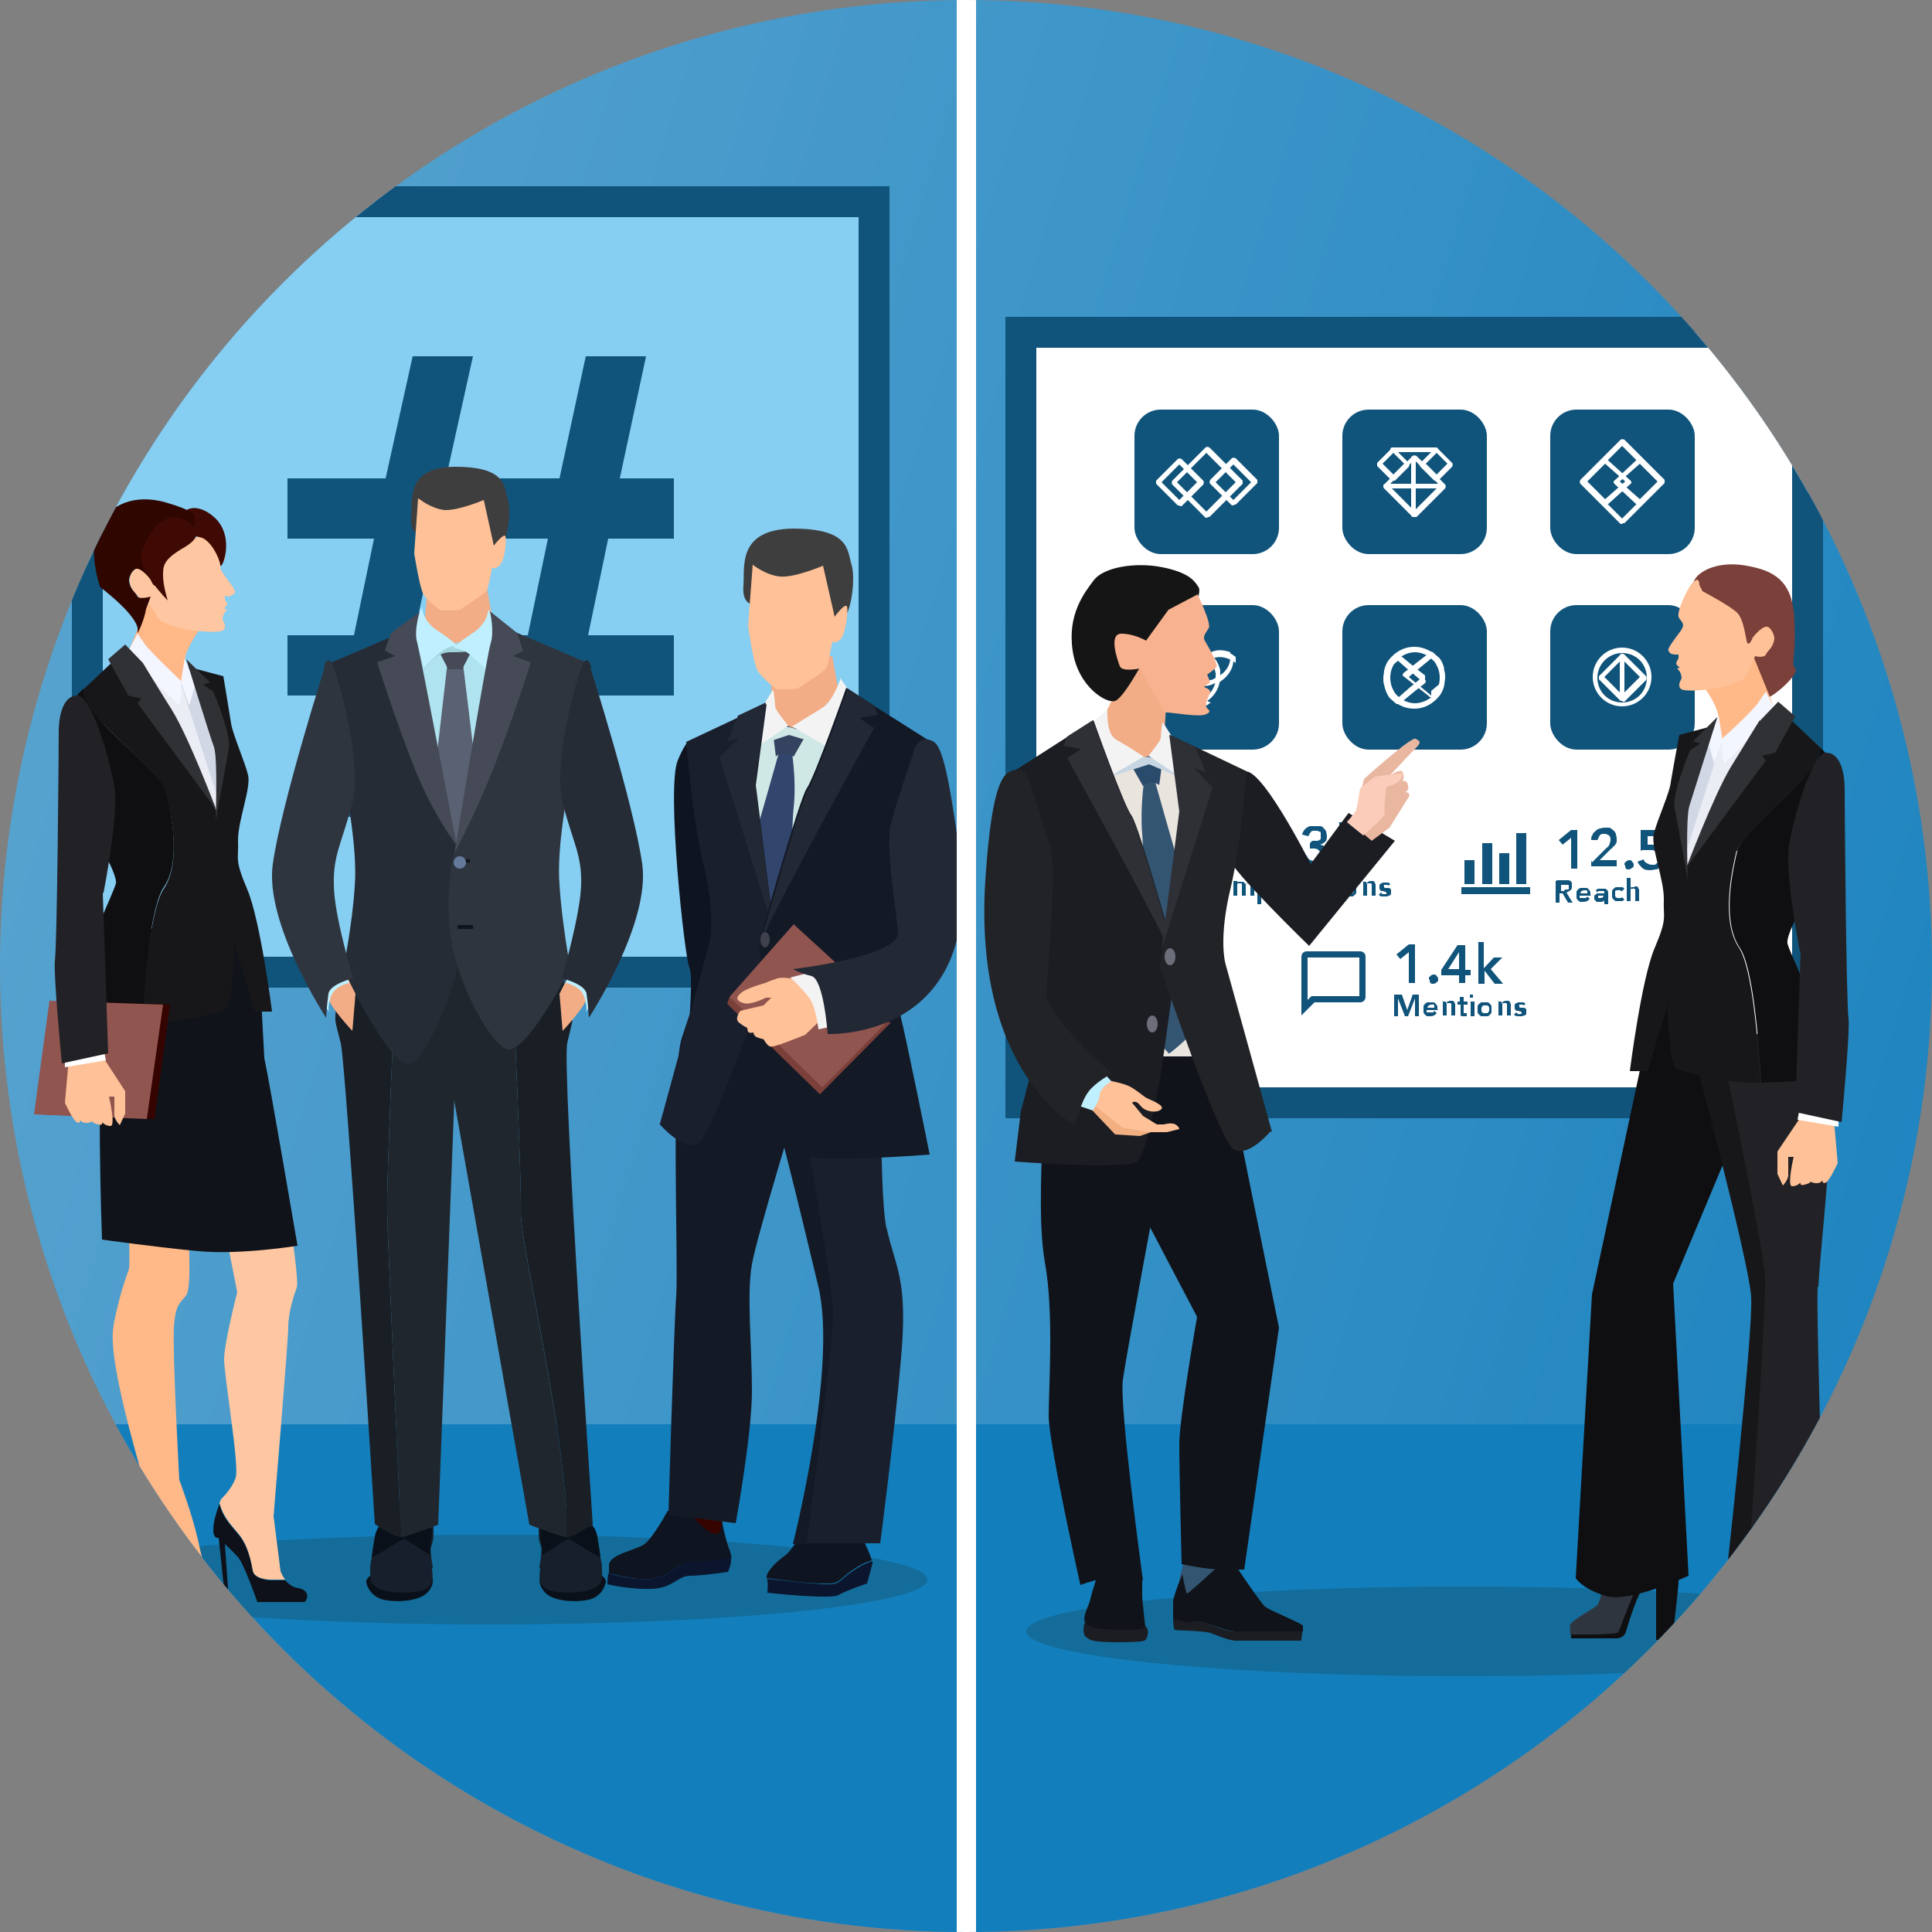 <?xml version="1.0" encoding="UTF-8"?> <svg xmlns="http://www.w3.org/2000/svg" xmlns:xlink="http://www.w3.org/1999/xlink" version="1.1" viewBox="0 0 250 250"><rect x="0" y="0" width="250" height="250" fill="#808080" stroke="none"/><defs><style> .st0 { fill: #eae4df; } .st1 { fill: #161f2b; } .st2 { fill: #232835; } .st3 { fill: #ffc197; } .st4 { fill: #0f0f11; } .st5 { fill: #915550; } .st6 { fill: #11547b; } .st7 { fill: #303135; } .st8 { fill: #f3f6ff; } .st9 { fill: #091019; } .st10 { fill: #647a9b; } .st11 { fill: #0e131c; } .st12 { fill: #e9b7a0; } .st13 { fill: #3e3e3e; } .st14 { fill: #c7d6e2; } .st15 { fill: #3f424c; } .st16 { fill: #f9b28f; } .st17 { fill: #1a1f26; } .st18 { fill: #136c99; } .st19, .st20 { fill: #fff; } .st21 { fill: #350400; } .st22 { fill: #300600; } .st23 { fill: #20262d; } .st24 { fill: #1b1d23; } .st25 { fill: #fbccba; } .st26 { fill: #137ebc; } .st27 { fill: none; } .st28 { fill: #101319; } .st29 { fill: #ffb888; } .st30 { fill: #2f3035; } .st31 { fill: #141926; } .st32 { isolation: isolate; } .st33 { fill: #2a4b6b; } .st34 { fill: #262c35; } .st35 { fill: #0f1421; } .st36 { fill: #f2af81; } .st37 { fill: #f2ad86; } .st38 { fill: #32466d; } .st39 { fill: #d1d7e5; } .st40 { fill: #222327; } .st20, .st41 { stroke: #11547b; stroke-miterlimit: 10; stroke-width: 4px; } .st42 { mix-blend-mode: multiply; } .st43 { fill: #454a56; } .st44 { fill: #335572; } .st45 { fill: #0e111a; } .st46 { fill: #7a4039; } .st47 { fill: #1a1f2d; } .st48 { fill: #222226; } .st49 { fill: #a2d4dd; } .st50 { fill: #afe3ef; } .st41 { fill: #86cef2; } .st51 { fill: #596172; } .st52 { fill: #3f0a04; } .st53 { fill: #eaedf4; } .st54 { fill: #171719; } .st55 { fill: #151515; } .st56 { fill: #cfe8e5; } .st57 { fill: #354260; } .st58 { fill: #2f353f; } .st59 { fill: #10131a; } .st60 { fill: #0b152e; } .st61 { fill: url(#linear-gradient); } .st62 { clip-path: url(#clippath); } .st63 { fill: #6c6f7a; } .st64 { fill: #ffc7a1; } .st65 { fill: #f3f3f3; } .st66 { fill: #c0f0ff; } </style><clipPath id="clippath"><circle class="st27" cx="125" cy="125" r="125"></circle></clipPath><linearGradient id="linear-gradient" x1="-10.1" y1="84.3" x2="301.9" y2="178.3" gradientUnits="userSpaceOnUse"><stop offset="0" stop-color="#59a4d0"></stop><stop offset="1" stop-color="#137ebc"></stop></linearGradient></defs><g class="st32"><g id="Layer_1"><g class="st62"><rect class="st61" width="250" height="250"></rect><rect class="st41" x="11.3" y="26.1" width="101.8" height="99.7"></rect><path class="st6" d="M37.2,61.9h12.7l3.5-15.8h7.8l-3.5,15.8h14.7l3.4-15.8h7.8l-3.4,15.8h7v7.8h-8.5l-2.6,12.5h11.1v7.8h-12.6l-3.4,15.7h-7.8l3.4-15.7h-14.8l-3.2,15.7h-7.9l3.3-15.7h-7v-7.8h8.6l2.6-12.5h-11.2v-7.8ZM56.2,69.7l-2.6,12.5h14.7l2.6-12.5h-14.7Z"></path><rect class="st26" x="-1.1" y="184.3" width="252.2" height="66.3"></rect><ellipse class="st18" cx="63.5" cy="204.4" rx="56.5" ry="5.8"></ellipse><ellipse class="st18" cx="189.3" cy="211.1" rx="56.5" ry="5.8"></ellipse><g><path class="st56" d="M92.5,136.7l-.7,1.5s1.2-.1,2.1.6c.9.7,1.4,1.3,1.4,1.3l1-2-3.9-1.5Z"></path><path class="st31" d="M97.4,96.7l-1-1.1c-.8.3-2,6.8-1.6,13.1.4,6.3.7,10.4.7,10.4l-3.7,18.2s2.5,0,3.8,2c1.3,2,5.7-16.8,5.7-17.1s1.3-15.6-3.8-25.4Z"></path><g><path class="st35" d="M89.5,96.2s-.3-1.4-1.8,2.2c-1.5,3.6.9,25.5,1.5,26.8.7,1.3-.5,12.4-.5,12.4,0,0,6.4-10.9,6.6-19.5.3-8.6-5.9-22-5.9-22Z"></path><g><path class="st21" d="M92.8,191.1l1,9c-.7,1.3-4.6-1.6-4.6-1.6l1.2-8.1,2.4.7Z"></path><g><polygon class="st56" points="95.3 98 99.7 94.2 101.9 94.2 106 93.9 108.9 98.9 101.5 113.8 98.2 114.2 95.3 98"></polygon><path class="st38" d="M102.4,96.9s.7,3.8.3,7.6c-.4,3.8-.4,17.9-.4,17.9l-.9,9.9s-2.3,1.9-2.3,2.2c0,.3-3-2.4-3-2.4,0,0,.8-21.6,1.3-23s3.5-12.1,3.5-12.1h1.5Z"></path><path class="st57" d="M104.8,94.2l-2.1,3.7s-1-.6-1.6-.4c-.6.2-.7.4-.7.4l-.4-3.2s.9-1,1.9-.9,2.9.4,2.9.4Z"></path><g class="st42"><path class="st56" d="M99.4,94.5s.9-.9,3.2-.3,4.2,2.3,4.2,2.3l-4.7-1.4-3.6,1.2,1-1.9Z"></path></g><g><g><g><path class="st35" d="M106.4,204.9c-1.7,0-5.1-.4-7.2-.7,0,0,0,0,0,0-.1-.9,1.5-2.3,2.5-3,1-.8,3.6-5.3,3.6-5.3l6.1.8s0,2,.6,3.2c.4.8.7,1.6.8,2-.6.2-1.4.5-2.4,1.2-2.2,1.5-1.5,1.9-4.1,1.8Z"></path><path class="st60" d="M99.2,204.3c2.1.2,5.4.6,7.2.7,2.6.1,1.8-.3,4.1-1.8,1-.7,1.8-1,2.4-1.2,0,.2,0,.3,0,.3l-.7,2.6s-2.7.9-3.7,1.5c-1.1.6-9.2-.3-9.2-.3,0,0,.1-.9,0-1.7Z"></path></g><g><path class="st35" d="M88.2,202.5c-1.5.8-2.6,2.2-5.8,1.8-1.5-.2-2.7-.5-3.6-.7,0-.3,0-.7,0-1.1.1-1.4,3.5-1.9,4.6-2.7,1.1-.8,3-4.3,3-4.3l2.9.2s1.3,2,2.9,2.7c1.6.6,1.1-2.1,1.1-2.1,0,0,.6,3.2,1.2,4.5,0,.2.1.5.2.7-.8.3-1.8.5-2.9.6-2.2.1-2-.2-3.5.5Z"></path><path class="st60" d="M82.4,204.3c3.2.4,4.3-1,5.8-1.8,1.5-.8,1.3-.4,3.5-.5,1.1,0,2.2-.3,2.9-.6.1,1-.4,2-.4,2,0,0-3.3.5-4.9.5s-2.2,1.6-5,1.7c-2.8.1-5.7-.6-5.7-.6,0,0,0-.6.1-1.4.8.2,2,.5,3.6.7Z"></path></g><path class="st31" d="M104.2,139.4s0,.2-.1.4c-.9,3-6.2,20.3-6.8,23.8-.7,3.8,0,10.8,0,16.4,0,5.6-2.1,17.1-2.1,17.1l-8.7-1.1s.7-24.3,1-28.3c.3-4.1-.7-28.9.7-33.3,1.4-4.4,3.4-9.7,3.4-9.7h6.1c0,0,6.4,14.8,6.4,14.8Z"></path></g><g><path class="st31" d="M100.4,124.1l-2.8-.2s-.7,10.3.6,13.2,5.2,18.9,7.7,29.4c2.5,10.5-3.3,33.3-3.3,33.3h1.9c.8-5.8,3.3-25,3.4-29.6.1-4.3-5.3-34.5-7.5-46.1Z"></path><path class="st47" d="M114.7,158.9c-1.1-5.5-.5-27.6-.5-27.6l-3.9-6.5-10-.7c2.1,11.7,7.6,41.8,7.5,46.1-.1,4.6-2.7,23.8-3.4,29.5h9.5c0,0,1.8-13.7,2.7-24,.9-10.3-.7-11.5-1.9-16.9Z"></path></g><g><path class="st37" d="M107.7,84.9l.8,4.5s-4.2,5-5.7,4.8-2.9-2.3-2.9-2.3l-.2-6.6,8-.4Z"></path><g><path class="st13" d="M97.4,78.2s-1.4,0-1.2-2.4c.2-2.3-.9-7.3,6.4-7.4,7.5,0,7,2.9,7.6,4.7.5,1.7,0,5.7-.9,6.8-.9,1.1-3,2-3.4,1.5l-8.4-3.2Z"></path><path class="st3" d="M97.4,73.1l-.6,7.9s.7,5,1.3,5.9,2.3,2.3,2.5,2.3c.2,0,2.3,0,2.6-.1.3-.2,3.7-2.3,3.8-2.8.2-.5.7-3.3.7-3.3,0,0,.2.4,1-.2.7-.6,1.1-3.7.9-4.3-.2-.6-1.6,1.3-1.6,1.3l-1.5-6.6s-3.7,1.6-5.6,1.4c-1.9-.2-3.6-1.6-3.6-1.6Z"></path></g><path class="st65" d="M108.8,87.7s-1,3.1-2.4,3.9c-1.3.8-3.9,2.4-3.9,2.4l5.3,3.1,2.9-6.5-2-2.9Z"></path><path class="st65" d="M100,89.3l-1.5,2.4-.3,4.8,3.8-2.6s-1.7-2-1.7-2.5-.2-2-.2-2h0Z"></path><path class="st63" d="M99,122.6c0,.5.3,1,.6,1s.6-.4.6-1-.3-1-.6-1-.6.4-.6,1Z"></path><path class="st63" d="M100.7,130.6c0,.6.3,1.2.7,1.2s.7-.5.7-1.2-.3-1.2-.7-1.2-.7.5-.7,1.2Z"></path><path class="st47" d="M85.3,145.4s3.1,3.7,5.1,2.5c2-1.3,10.1-25,10.1-25l-.3-2.3-2.4-19,1.4-10.5-3.6,1.7-6.8,3.2s.7,9.5,2.3,16.2c1.6,6.7.7,9.9.6,10.2-.1.3-6.3,23-6.3,23Z"></path><path class="st2" d="M100.1,120.4l-2.4-19,1.4-10.5-3.6,1.7-1.4,3.4,1.6-.6-2.6,2.6s4.8,15.3,7,22.3Z"></path><path class="st31" d="M98.2,122v.4s2,14.4,2,14.4c0,0,1.8,11.5,3.4,12.6,1.6,1.2,16.7,0,16.7,0,0,0-2.9-14.5-3.9-18.5-1-4,.9-13.9.9-13.9l2.7-21.3-7.1-4.5-3.4-2.2s-4.1,11.6-5.1,13c-1,1.4-6.2,20-6.2,20Z"></path><polygon class="st46" points="94.1 129.9 94.4 129 115.3 132.3 106.1 141.6 94.1 129.9"></polygon><polygon class="st5" points="94.4 129 102.7 119.6 115.6 131.4 106.4 140.7 94.4 129"></polygon><path class="st3" d="M104.6,127s-3.1-.7-4-.4c-.9.3-1.6.6-1.6.6,0,0-2.2.6-3,1.2-.8.6-.8,1.1.2,1.4,1,.3,2.9-.7,2.9-.7h.7s-1,1-1,1l-3,.7s-.8,1-.2,1.5c.6.5,1.1.7,1.1.7,0,0,0,.5.2.6.3.1.6,0,.6,0,0,0,0,.4.4.6.5.2,1,.3,1,.3,0,0-.2-.2.1.3.4.5.5.7,1,.6.5,0,4.2-1.5,4.2-1.5l2.9-2.8-2.3-4.3Z"></path><path class="st65" d="M102.2,126.5l2.8-.7s2.6,1.4,3.1,2.4c.5,1.1.5,4.4.5,4.4l-2.7.6s-.3-2.9-1.2-4.1-2.4-2.6-2.4-2.6Z"></path><path class="st2" d="M118.2,97.2s.5-1.8,1.9-1.5c1.3.3,2.2.6,4.1,15.1,3.1,23.9-17.1,23-17.1,23,0,0-.5-7.1-2.1-7.5s-2.4-.9-2.4-.9c0,0,13.8-1.6,13.6-4.7-.2-3.1-1.7-11.2-.9-14.2.8-3,3-9.4,3-9.4Z"></path><path class="st2" d="M98.2,122v.4c2-4.9,14.9-28.2,14.9-28.2l-1.9-1.3,2.4-.4-.5-1.2-3.4-2.2s-4.1,11.6-5.1,13c-1,1.4-6.2,20-6.2,20Z"></path></g><path class="st15" d="M99.6,121.6c0,.5-.3,1-.6,1s-.6-.4-.6-1,.3-1,.6-1,.6.4.6,1Z"></path></g></g></g></g></g><g><g><rect class="st50" x="52.3" y="83.5" width="15" height="27.3"></rect><g><polygon class="st51" points="56.2 100.6 57.9 85.8 58.9 86.1 58.9 111 56.2 100.6"></polygon><polygon class="st51" points="61.7 100.6 59.9 85.8 58.9 86.1 58.9 111 61.7 100.6"></polygon></g><g><path class="st9" d="M48.5,203.4s-1.2.8-1.1,1.3c0,.4.6,2.2,2.8,2.4,2.2.3,4-.2,4.7-.7.8-.5,1.8-2,.4-3.2l-6.8.2Z"></path><path class="st1" d="M55.9,202.9c0,.8.7,2.8-2.2,3.1-2.9.3-5.8-.2-5.8-1.9s0-1.6.2-2.5c.2-1.6.5-3.1.5-3.1l.3-.7,1.3-2.7,5.4.2h.3c0,0,.1,1.3.2,2.6,0,.7,0,1.4-.2,1.9-.2.5-.2,1-.1,1.5,0,.6.2,1.2.2,1.6Z"></path><path class="st9" d="M52.3,198.6h0c0,.3,0,.6-.4.7-.5.2-2.7,1.8-3.8,2.2.2-1.6.5-3.1.5-3.1l.3-.7c1-.3,2.8-.7,3-.4.2.2.4.8.4,1.3Z"></path><path class="st9" d="M55.8,199.7c-.2.5-.2,1-.1,1.5-1.2-.6-2.6-1.7-3.1-1.9-.3-.1-.4-.4-.4-.7h0c0-.5.2-1,.4-1.3.2-.3,2.4.2,3.3.5,0,.7,0,1.4-.2,1.9Z"></path></g><g><path class="st9" d="M77.3,203.4s1.2.8,1.1,1.3-.6,2.2-2.8,2.4c-2.2.3-4-.2-4.7-.7s-1.8-2-.4-3.2l6.8.2Z"></path><path class="st1" d="M69.9,202.9c0,.8-.7,2.8,2.2,3.1,2.9.3,5.8-.2,5.8-1.9s0-1.6-.2-2.5c-.2-1.6-.5-3.1-.5-3.1l-.3-.7-1.3-2.7-5.4.2h-.3c0,0-.1,1.3-.2,2.6,0,.7,0,1.4.2,1.9.2.5.2,1,.1,1.5,0,.6-.2,1.2-.2,1.6Z"></path><path class="st9" d="M73.5,198.6h0c0,.3,0,.6.4.7.5.2,2.7,1.8,3.8,2.2-.2-1.6-.5-3.1-.5-3.1l-.3-.7c-1-.3-2.8-.7-3-.4-.2.2-.4.8-.4,1.3Z"></path><path class="st9" d="M70,199.7c.2.5.2,1,.1,1.5,1.2-.6,2.6-1.7,3.1-1.9.3-.1.4-.4.4-.7h0c0-.5-.2-1-.4-1.3-.2-.3-2.4.2-3.3.5,0,.7,0,1.4.2,1.9Z"></path></g><path class="st37" d="M55.3,76.1l-.4,5.1s2.3,4.4,4.3,3.7c2-.8,4.9-2.6,4.9-2.6l-1.1-6.3-7.7.2Z"></path><g><g><path class="st17" d="M74,130.1c-.3-2.4-4.3-8.8-4.3-8.8l-3.6.2c.4,9.3,1.4,31.3,1.3,35.4-.1,4.1,6.4,31,5.9,42,1.1,0,3.4-1.7,3.4-1.7,0,0-4-59-3.3-62.2s.8-2.5.6-4.9Z"></path><path class="st23" d="M66.1,121.6l-7.4.4v20l9.8,55.3s3.6,1.4,4.7,1.6c0,0,0,0,.1,0,.5-10.9-6-37.8-5.9-42,.1-4.1-.9-26.1-1.3-35.4Z"></path></g><g><path class="st17" d="M43.5,130.1c.3-2.4,4.3-8.8,4.3-8.8l3.6.2c-.4,9.3-1.4,31.3-1.3,35.4.1,4.1,1.3,31,1.8,42-1.1,0-3.4-1.7-3.4-1.7,0,0-3.7-59-4.4-62.2-.8-3.2-.8-2.5-.6-4.9Z"></path><path class="st23" d="M51.4,121.6l7.4.4v20l-2.1,55.3s-3.6,1.4-4.7,1.6c0,0,0,0-.1,0-.5-10.9-1.7-37.8-1.8-42-.1-4.1.9-26.1,1.3-35.4Z"></path></g></g><g><polygon class="st43" points="56.5 83.7 58 86.6 58.9 86.6 58.9 83.6 56.5 83.7"></polygon><polygon class="st43" points="61.3 83.7 59.8 86.6 58.9 86.6 58.9 83.6 61.3 83.7"></polygon><g class="st42"><path class="st49" d="M58.8,83.3s-1.1-.8-2.1,0c-1.1.8-1.9,3.5-1.9,3.5,0,0,1.4-2.5,3.6-2.4,2.3,0,2.1-.2,2.5,0,.5.3,2.3,2.4,2.3,2.4,0,0,.5-4.6-4.3-3.6Z"></path></g></g><path class="st34" d="M52.3,81.7l-9.6,4.1s1.5,11.3,1.8,14.1c.3,2.8,1.8,9.9,1.4,14.8-.3,4.9-1.5,10.8-1.5,10.8,0,0,6.4,13.4,8.8,12.1,2.4-1.3,6.6-11.2,6.9-18.2.3-7-.9-9.5-.9-9.5l-6.9-28.2Z"></path><path class="st58" d="M66,81.5l9.6,4.1s-1.5,11.3-1.8,14.1c-.3,2.8-1.8,9.9-1.4,14.8.3,4.9,1.4,10.8,1.4,10.8,0,0-6,11.8-8.4,10.4-2.4-1.3-6.9-9.5-7.3-16.5-.3-7,.9-9.5.9-9.5l6.9-28.2Z"></path><g><rect class="st11" x="59.2" y="111.2" width="1.6" height=".4"></rect><circle class="st10" cx="59.5" cy="111.6" r=".8"></circle></g><rect class="st11" x="59.2" y="119.7" width="2" height=".5"></rect><path class="st66" d="M59.3,83.6s-1.1-.2-2.3.8c-1.2.9-2.1,2-2.1,2,0,0-1.4-4.3-1.3-4.9,0-.7,1-3,1-3,0,0,0,1.8,2,3.1s2.7,2.1,2.7,2.1Z"></path><path class="st66" d="M58.5,83.9s1.1-.2,2.3.8,2.1,2,2.1,2c0,0,1.4-4.3,1.3-4.9,0-.7-1-3-1-3,0,0,0,1.8-2,3.1-2,1.3-2.7,2.1-2.7,2.1Z"></path><path class="st43" d="M50.6,81.9l3.7-2.7s-.8,2.5-.3,4c.4,1.5,5.1,26.2,5.1,26.2,0,0-3-3.8-5.5-10.1-2.5-6.3-4.8-13.6-4.8-13.6l2.3-.8-1.3-.7.8-2.3Z"></path><path class="st43" d="M66.9,81.9l-3.5-2.8s.6,2.6.1,4.1-4.7,27.2-4.7,27.2c0,0,2.6-4.8,5.1-11.1,2.5-6.3,4.8-13.6,4.8-13.6l-2.3-.8,1.3-.7-.8-2.3Z"></path><g><path class="st37" d="M73.4,126.6l-1,2,.4,4.8s3.1-3.3,3.1-4.3-2.5-2.5-2.5-2.5Z"></path><path class="st66" d="M73.7,125.9l-.5,1.3s1.9.3,2.4,1.8c.5,1.6.2,2,.2,2l.8-1.3s-.4-4.3-3-3.8Z"></path><path class="st34" d="M76.5,86.3s-.3-1.3-.9-.7c-.6.6-4.2,12.9-2.8,18.3,1.4,5.3,2.5,6.7,2.4,10.6s-2.5,12.1-2.5,12.1c0,0,3,.7,3.2,2,.2,1.3.3,3.1.3,3.1,0,0,8-12.2,6.9-19.9-1.1-7.8-6.7-25.4-6.7-25.4Z"></path></g><g><path class="st37" d="M45,126.6l1,2-.4,4.8s-3.1-3.3-3.1-4.3,2.5-2.5,2.5-2.5Z"></path><path class="st66" d="M44.7,125.9l.5,1.3s-1.9.3-2.4,1.8c-.5,1.6-.2,2-.2,2l-.8-1.3s.4-4.3,3-3.8Z"></path></g><path class="st58" d="M41.9,86.3s.3-1.3.9-.7c.6.6,4.2,12.9,2.8,18.3-1.4,5.3-2.5,6.7-2.4,10.6,0,3.9,2.5,12.1,2.5,12.1,0,0-3,.7-3.2,2-.2,1.3-.3,3.1-.3,3.1,0,0-8-12.2-6.9-19.9,1.1-7.8,6.7-25.4,6.7-25.4Z"></path></g><g><path class="st13" d="M54.3,69.1s-1.3,0-1.1-2.1c.2-2.1-.8-6.6,5.7-6.6,6.7,0,6.3,2.6,6.8,4.2s0,5.1-.8,6.1c-.8,1-2.7,1.8-3,1.4l-7.6-2.9Z"></path><path class="st3" d="M54.1,64.5l-.5,7.1s.7,4.5,1.2,5.3c.5.8,2,2,2.3,2.1.2,0,2.1,0,2.4-.1.3-.2,3.3-2.1,3.5-2.5.2-.4.7-3,.7-3,0,0,.2.4.9-.2.7-.5,1-3.3.8-3.8-.2-.5-1.5,1.2-1.5,1.2l-1.3-5.9s-3.3,1.4-5.1,1.3c-1.7-.2-3.2-1.4-3.2-1.4Z"></path></g></g><g><g><g><path class="st45" d="M21.4,203.8c.7.6,3.8,0,5.3-.3.1.3.2.5.3.7.3.5.6,1.7.5,2.4,0,.7-.5,1-.5,1,0,0-2.7.5-4.1-.4-1.4-.8-2-1.1-2-1.1,0,0-1-6.5-1.4-7.5-.4-1-.9-1.8-.9-1.8,0,0,.2-.7.3-1.7.2.4.4.9.7,1.5,1.1,2,.6,6.3,1.6,7.1Z"></path><path class="st29" d="M14.7,171.4c1-5,1.9-6.7,2-7.3s0-4.6,0-4.6l7.7-.3c0,1.2.4,7.5-.3,8.4-.7,1-1.4,1-1.6,4.2-.2,3.2.7,19.7.7,19.7,0,0,1.6,4.2,2.4,7.7.5,2.4.9,3.6,1.2,4.3-1.5.3-4.6.9-5.3.3-1-.8-.5-5.1-1.6-7.1-.3-.6-.6-1.1-.7-1.5,0-.3,0-.6,0-.9,0-1.4-5.5-17.8-4.5-22.8Z"></path><path class="st64" d="M32.7,203.2c-.2-1.1-.6-3.3-1.9-4.8-1-1.2-1.9-2.1-2.4-3.9.1-.3.2-.5.2-.5,0,0,1.4-1.3,1.9-2.8.5-1.5-1.5-13.2-1.5-15.3s1.7-8.7,1.7-8.7l-1.7-8.6h8.6s1.1,7.2.8,8c-.3.8-1.1,3.2-1.1,5.1,0,1.9-1.9,24.4-1.9,24.5l.9,7.1s.2.6.6,1.1h-1.9s-2.1,0-2.3-1.2Z"></path><path class="st45" d="M28.4,194.6c.4,1.7,1.4,2.7,2.4,3.9,1.3,1.5,1.7,3.7,1.9,4.8.2,1.1,2.3,1.2,2.3,1.2h1.9c.4.4.9.9,1.7,1,1.7.3,1.1,1.7.8,1.8-.3,0-6.1,0-6.1,0,0,0-1.7-4.9-2.5-5.8-.8-.9-1.7-1.7-1.7-1.7l.5,7.1-.5-.3-.8-7.6s-.7.2-.7-1,.5-2.6.8-3.4Z"></path></g><path class="st59" d="M13.7,132.5c1.5-3.9,1.6-8.5,1.6-8.5l1.1-3.5s8.5-.9,11.7-.8c3.2.1,5.4,4,5.4,4l.7,13.2c.7,3.2,4.3,24.3,4.3,24.3,0,0-7.3,1.2-12.8.7-5.4-.5-12.5-1.5-12.5-1.5,0,0-.9-24,.5-27.9Z"></path></g><g><g><path class="st29" d="M26.1,81.1s-2.2,2.8-2.2,4.5-.5,3.4-.5,3.4c0,0-.3,2.1-1.5,1.3-1.2-.8-5.2-6.2-5.2-6.2l2.8-6.8,6.6,3.9Z"></path><path class="st64" d="M16.8,75.1c0,1.2.8,1.6,1.1,2.1.2.5,1,.7,1,.7,0,0,.7.5,1.3,1.6.5,1.1.8.9,2.1,1.5,0,0,0,0,.1,0,1.4.6,5.7,1,6.4.6.7-.4,0-1.4,0-1.4,0,0,0-.7.4-1.1.4-.4-.2-.3-.2-.3,0,0,0-.2.3-.4.3-.2-.2-.8-.2-.8v-.5c0,0,.5.1.5.1,0,0,.6-.2.8-.5.2-.3-.9-1.5-1.6-2.6-.7-1,.1-1.2.3-1.8.2-.6-1-3.3-1.8-4.3-.8-1-.8.3-.8.3l-.4.8s-.3.2-.8.5c-1.1.6-3,1.7-3.7,2.3-.9.9-1,3.5-1.3,3.8-.2.4-.7-.7-.7-.7,0,0-1-1.3-1.7-1.4-.7-.1-1.2,1-1.1,1.5Z"></path><path class="st39" d="M23.4,90.3l.5-3.3s1.7,1.6,2.6,3.5c.9,1.8,3.3,8.8,3.5,12.7.2,3.9-.5,4.2-.5,4.2l-6-17.1Z"></path><path class="st53" d="M18.2,83.7l-2.8,2.1s4.5,4.8,6.4,8.3,7.9,13.9,7.9,13.9l-6.4-19.9-5.2-4.4Z"></path><path class="st8" d="M23.4,88.1s-4.1-3.9-4.7-4.8-.9-1.3-.9-1.3l-1.4,2.6,6.7,6.6s.6-.3.3-3.1Z"></path><polygon class="st8" points="25.3 88.4 24.5 91.3 23.4 88.3 23.9 85.2 25.3 88.4"></polygon><g><path class="st54" d="M21.5,102.5c-.5-2.2-8.2-8.1-10.1-11.3-.4-.7-.6-1.3-.6-2l5.4-5.1,1.8,2.2,10,18.6s1.4,13.2,2,14.5.2,10.2-.7,11.1c-.5.5-7.2,2.1-10.9,1.9.3-5,1-14.8,2.8-17.4,2.4-3.6.8-10.2.3-12.4Z"></path><path class="st4" d="M15,114.4c.3-1.5-3.6-7.6-3.6-7.6l-1.4-16.9.8-.8c0,.7.2,1.3.6,2,1.8,3.3,9.6,9.1,10.1,11.3.5,2.2,2.1,8.9-.3,12.4-1.8,2.6-2.5,12.4-2.8,17.4-3.2-.1-6-.3-6-.3,0,0-1.2-5.3-1-7.8.2-2.5,3.2-8.3,3.6-9.8Z"></path></g><path class="st7" d="M18.6,85.9l-2.4-2.5-2.2,1.9,2.6,4.7,1.7.4-.5.6,10.2,13.8s-3.6-9.5-5.8-13c-2.2-3.5-3.7-6-3.7-6Z"></path><path class="st54" d="M24.4,86.3s3.3,7.7,3.7,10.6c.3,2.9-.1,8.2-.1,9.4s.3,9.2,1.8,14.1c1.7,5.5,3.2,10.5,3.2,10.5h2.2s-1.5-11.8-3.2-15.8c-1.7-4-1.1-3.8-1.2-6.4,0-2.6,1.7-6.7,1.3-8.4-.4-1.7-2-5.3-2.2-6.7-.2-1.3-1-6.1-1-6.1l-4.5-1.2Z"></path><path class="st7" d="M24.1,85.3l3.1,3-.9.3,1.3.9s2.4,5.6,2,7.4c-.3,1.8-1.7,9.3-1.7,9.3,0,0,.3-7.9-.2-9.5-.6-1.6-3.6-11.4-3.6-11.4Z"></path></g><polygon class="st21" points="22 130 20 144.8 5.4 144.2 7.4 129.5 22 130"></polygon><polygon class="st5" points="21.1 130 19 144.8 4.4 144.2 6.4 129.5 21.1 130"></polygon><path class="st3" d="M13.4,136.9l2.8,4.3v2.9c0,0-.7,1.5-.7,1.5,0,0-.8-.8-.7-1.5,0-.6,0-2.2,0-2.2h-.7s.9,3.8.2,3.8-1.1-.5-1.1-.5c0,0,.2.5-.5.3-.8-.2-.8-.4-.8-.4,0,0-.2.2-.8.2-.6,0-.7-.4-.7-.4,0,0,0,.6-.5.3-.5-.3-1.5-2.5-1.5-2.5l.5-5.6,4.4-.2Z"></path><polygon class="st19" points="13.4 135.6 13.7 137.2 8.4 138.1 8.4 136.3 13.4 135.6"></polygon><path class="st48" d="M13.4,115.5s2-10.1,1.4-13.7c-.6-3.6-3-11.9-4.8-11.8-1.8,0-2.4,2.5-2.4,4.7s-.2,27.7-.5,29.6c-.2,1.8.9,13.3.9,13.3l6-1.3-.7-20.7Z"></path></g><path class="st52" d="M24,67.6s.4,1.7,1.8,1.9c1.4.2,2.6,2.7,2.7,3.6.1.9,2-3.4-.6-6-2.6-2.5-5-1.1-3.9.5Z"></path><path class="st22" d="M13,76s5.2,3.9,4.8,5.7c-.2.9.9-1.5,1.1-2.9,0,0,.6-1.6.6-1.6,0,0-1.4.4-1.7,0-.2-.5-1-.9-1.1-2.1,0-.5.5-1.6,1.1-1.5.7.1,1.7,1.4,1.7,1.4,0,0,.4,1.1.7.7.2-.4.4-3,1.3-3.8.6-.6,2.5-1.7,3.7-2.3v-2.9c0,0,0-.6-3.8-1.7-3.9-1.1-7.3.2-8.7,3.3-1.4,3.1.3,7.8.3,7.8Z"></path><path class="st52" d="M25,68s1.6,1.2-1.1,2.8c-2.8,1.6-2.8,2.4-2.8,3.7s.6,3.2.6,3.2c0,0-4-4-3.4-6.2.6-2.1,3.2-6.7,6.7-3.4Z"></path></g><rect class="st19" x="123.8" y="-4.9" width="2.5" height="259.9"></rect><g><rect class="st20" x="132.1" y="43" width="101.8" height="99.7"></rect><g><g><g><path class="st6" d="M160.1,106.6c.2,0,.4,0,.6,0s.4.2.5.3c.1.1.3.3.3.4s.1.4.1.6,0,.5-.2.7c-.1.2-.3.3-.6.4h0c.1,0,.3,0,.4.2.1,0,.2.2.3.3,0,.1.2.2.2.4,0,.1,0,.3,0,.4,0,.2,0,.5-.1.7,0,.2-.2.4-.4.5s-.3.2-.6.3c-.2,0-.4,0-.7,0s-.5,0-.7,0c-.2,0-.4-.2-.6-.3s-.3-.3-.4-.5c0-.2-.1-.4-.1-.7s0-.3,0-.4.1-.3.2-.4c0-.1.2-.2.3-.3.1,0,.2-.1.4-.2h0c-.2,0-.4-.2-.6-.4-.1-.2-.2-.4-.2-.7s0-.4.1-.6c0-.2.2-.3.3-.4.1-.1.3-.2.5-.3.2,0,.4,0,.6,0ZM160.1,109.5c-.1,0-.2,0-.3,0s-.2.1-.3.2c0,0-.1.2-.2.3s0,.2,0,.4c0,.3,0,.5.2.6s.4.2.6.2.4,0,.6-.2c.2-.1.2-.4.2-.6s0-.2,0-.3c0-.1-.1-.2-.2-.3,0,0-.2-.1-.3-.2-.1,0-.2,0-.3,0ZM160.1,107.3c-.2,0-.4,0-.5.2-.1.1-.2.3-.2.5s0,.4.2.5c.1.1.3.2.5.2s.2,0,.3,0c0,0,.2,0,.2-.2,0,0,.1-.1.2-.2,0,0,0-.2,0-.3s0-.2,0-.3,0-.2-.2-.2c0,0-.1-.1-.2-.1,0,0-.2,0-.3,0Z"></path><path class="st6" d="M164.2,107.8l-1,.8-.5-.6,1.6-1.3h.8v5h-.8v-4Z"></path><path class="st6" d="M166.9,111.2c0-.1,0-.3.2-.4s.2-.2.4-.2.3,0,.4.2c.1.1.2.2.2.4s0,.3-.2.4-.2.2-.4.2-.1,0-.2,0c0,0-.1,0-.2-.1s0-.1-.1-.2c0,0,0-.1,0-.2Z"></path><path class="st6" d="M169.8,108.8h.2c.1,0,.3,0,.4,0,.1,0,.2,0,.3-.1.1,0,.2-.1.2-.2,0,0,0-.2,0-.4s0-.2,0-.3,0-.2-.2-.2c0,0-.2-.1-.3-.1,0,0-.2,0-.3,0-.2,0-.4,0-.5.2-.1.1-.2.3-.3.5l-.8-.2c0-.2.1-.3.2-.5.1-.1.2-.3.4-.4s.3-.2.5-.2c.2,0,.4,0,.6,0s.4,0,.6,0c.2,0,.4.1.5.3.1.1.3.3.3.4s.1.4.1.6,0,.5-.2.7-.4.3-.7.4h0c.3,0,.6.2.7.4.2.2.3.5.3.8s0,.5-.1.7c-.1.2-.2.4-.4.5-.2.1-.4.2-.6.3-.2,0-.4,0-.6,0s-.4,0-.6,0c-.2,0-.4-.1-.5-.2-.2,0-.3-.2-.4-.4-.1-.2-.2-.3-.3-.5l.8-.2c0,.2.2.4.3.5s.4.2.7.2.2,0,.3,0c.1,0,.2,0,.3-.1s.2-.2.2-.3c0-.1,0-.2,0-.4s0-.3-.1-.4-.2-.2-.3-.3c-.1,0-.2-.1-.4-.1-.1,0-.3,0-.4,0h-.2v-.7Z"></path><path class="st6" d="M173.2,106.4h.8v3.4h0l1.3-1.4h1.1l-1.5,1.5,1.6,1.9h-1.1l-1.3-1.7h0v1.7h-.8v-5.3Z"></path></g><g><path class="st6" d="M158.2,113.2h.5v2.8h-.5v-2.8Z"></path><path class="st6" d="M161.7,114c.1,0,.2,0,.3,0,0,0,.2.1.2.2,0,0,.1.2.1.2,0,0,0,.2,0,.3v1.2h-.5v-1.1c0,0,0-.1,0-.2,0,0,0-.1,0-.2s0,0-.1-.1c0,0-.1,0-.2,0s-.1,0-.2,0c0,0,0,0-.1.1,0,0,0,.1,0,.2,0,0,0,.1,0,.2v1.1h-.5v-1.2c0-.1,0-.2,0-.3s-.1-.1-.3-.1-.1,0-.2,0c0,0,0,0-.1.1,0,0,0,.1,0,.2s0,.1,0,.2v1.1h-.5v-1.9h.5v.3h0s0,0,0-.1,0,0,.1-.1c0,0,.1,0,.2,0s.1,0,.2,0c.2,0,.3,0,.4.1,0,0,.2.2.2.3,0-.1.2-.2.3-.3s.2,0,.4,0Z"></path><path class="st6" d="M163.4,114.1v.3h0s0,0,0-.1c0,0,0,0,.1-.1s.1,0,.2,0,.2,0,.2,0c.1,0,.3,0,.4,0,.1,0,.2.1.3.2,0,0,.1.2.2.3,0,.1,0,.3,0,.4s0,.3,0,.4c0,.1-.1.2-.2.3,0,0-.2.2-.3.2-.1,0-.2,0-.4,0s-.3,0-.4,0c-.1,0-.2-.1-.3-.2h0v1.2h-.5v-2.9h.5ZM164.5,115.1c0,0,0-.1,0-.2,0,0,0-.1-.1-.2,0,0-.1-.1-.2-.1,0,0-.2,0-.2,0s-.2,0-.2,0c0,0-.1,0-.2.1s0,.1-.1.2c0,0,0,.2,0,.2s0,.1,0,.2c0,0,0,.1.1.2,0,0,.1.1.2.1,0,0,.1,0,.2,0s.2,0,.2,0c0,0,.1,0,.2-.1,0,0,0-.1.1-.2,0,0,0-.2,0-.2Z"></path><path class="st6" d="M165.5,114.1h.5v.3h0c0-.1.1-.2.2-.3s.2-.1.3-.1,0,0,0,0c0,0,0,0,0,0v.4s0,0,0,0c0,0,0,0,0,0-.1,0-.2,0-.3,0,0,0-.1,0-.2.1,0,0,0,.1,0,.2,0,0,0,.1,0,.1v1h-.5v-1.9Z"></path><path class="st6" d="M168.7,115.1h0c0,0,0,.1,0,.1h-1.5c0,0,0,.1,0,.2,0,0,0,.1.1.1,0,0,.1,0,.2,0,0,0,.1,0,.2,0,.1,0,.2,0,.3,0,0,0,.2-.1.2-.2l.3.3c-.2.3-.5.4-.8.4s-.3,0-.4,0-.2-.1-.3-.2-.2-.2-.2-.3c0-.1,0-.3,0-.4s0-.3,0-.4c0-.1.1-.2.2-.3,0,0,.2-.2.3-.2s.3,0,.4,0,.3,0,.4,0c.1,0,.2.1.3.2,0,0,.1.2.2.3,0,.1,0,.3,0,.5ZM168.2,114.9c0,0,0-.1,0-.2,0,0,0-.1,0-.1,0,0,0,0-.1-.1,0,0-.1,0-.2,0-.1,0-.3,0-.4.1-.1,0-.2.2-.2.3h1Z"></path><path class="st6" d="M170.2,114.6c0,0-.1-.1-.2-.1s-.2,0-.2,0-.1,0-.2,0,0,0,0,.2,0,.1.1.2c0,0,.2,0,.3,0,0,0,.1,0,.2,0,0,0,.1,0,.2.1,0,0,.1,0,.1.2,0,0,0,.1,0,.2s0,.2,0,.3c0,0-.1.1-.2.2,0,0-.2,0-.3.1,0,0-.2,0-.3,0-.2,0-.3,0-.4,0-.1,0-.3-.1-.4-.2l.3-.3c0,0,.1.1.2.2,0,0,.2,0,.3,0s0,0,.1,0c0,0,0,0,.1,0,0,0,0,0,0,0,0,0,0,0,0-.1,0,0,0-.1-.1-.2,0,0-.2,0-.3-.1,0,0-.1,0-.2,0,0,0-.1,0-.2-.1,0,0,0,0-.1-.2,0,0,0-.1,0-.2s0-.2,0-.3c0,0,.1-.1.2-.2,0,0,.2,0,.2-.1,0,0,.2,0,.3,0,.1,0,.3,0,.4,0s.2.1.3.2l-.3.3Z"></path><path class="st6" d="M172,114.6c0,0-.1-.1-.2-.1s-.2,0-.2,0-.1,0-.2,0,0,0,0,.2,0,.1.1.2c0,0,.2,0,.3,0,0,0,.1,0,.2,0,0,0,.1,0,.2.1,0,0,.1,0,.1.2,0,0,0,.1,0,.2s0,.2,0,.3c0,0-.1.1-.2.2,0,0-.2,0-.3.1,0,0-.2,0-.3,0-.2,0-.3,0-.4,0-.1,0-.3-.1-.4-.2l.3-.3c0,0,.1.1.2.2,0,0,.2,0,.3,0s0,0,.1,0c0,0,0,0,.1,0,0,0,0,0,0,0,0,0,0,0,0-.1,0,0,0-.1-.1-.2,0,0-.2,0-.3-.1,0,0-.1,0-.2,0,0,0-.1,0-.2-.1,0,0,0,0-.1-.2,0,0,0-.1,0-.2s0-.2,0-.3c0,0,.1-.1.2-.2,0,0,.2,0,.2-.1,0,0,.2,0,.3,0,.1,0,.3,0,.4,0s.2.1.3.2l-.3.3Z"></path><path class="st6" d="M172.7,113.4c0,0,0-.1,0-.2,0,0,.1,0,.2,0s.2,0,.2,0,0,.1,0,.2,0,.2,0,.2c0,0-.1,0-.2,0s-.2,0-.2,0c0,0,0-.1,0-.2ZM172.8,114.1h.5v1.9h-.5v-1.9Z"></path><path class="st6" d="M173.7,115.1c0-.2,0-.3,0-.4,0-.1.1-.2.2-.3,0,0,.2-.2.3-.2.1,0,.3,0,.4,0s.3,0,.4,0,.2.1.3.2.2.2.2.3c0,.1,0,.3,0,.4s0,.3,0,.4c0,.1-.1.2-.2.3s-.2.2-.3.2c-.1,0-.3,0-.4,0s-.3,0-.4,0c-.1,0-.2-.1-.3-.2,0,0-.2-.2-.2-.3,0-.1,0-.3,0-.4ZM174.2,115.1c0,0,0,.2,0,.2s0,.1.1.2.1.1.2.1c0,0,.2,0,.2,0s.2,0,.2,0c0,0,.1,0,.2-.1,0,0,0-.1.1-.2,0,0,0-.2,0-.2s0-.1,0-.2c0,0,0-.1-.1-.2,0,0-.1-.1-.2-.1,0,0-.2,0-.2,0s-.2,0-.2,0c0,0-.1,0-.2.1s0,.1-.1.2,0,.1,0,.2Z"></path><path class="st6" d="M176.3,114.1h.5v.3h0c0,0,.1-.2.2-.3.1,0,.2-.1.4-.1s.2,0,.3,0c0,0,.2.1.2.2s.1.2.1.2,0,.2,0,.3v1.2h-.5v-1.1c0,0,0-.1,0-.2,0,0,0-.1,0-.2,0,0,0,0-.1-.1,0,0-.1,0-.2,0s-.1,0-.2,0c0,0-.1,0-.1.1,0,0,0,.1,0,.2s0,.1,0,.2v1.1h-.5v-1.9Z"></path><path class="st6" d="M179.7,114.6c0,0-.1-.1-.2-.1s-.2,0-.2,0-.1,0-.2,0,0,0,0,.2,0,.1.1.2c0,0,.2,0,.3,0,0,0,.1,0,.2,0,0,0,.1,0,.2.1,0,0,.1,0,.1.2,0,0,0,.1,0,.2s0,.2,0,.3c0,0-.1.1-.2.2,0,0-.2,0-.3.1,0,0-.2,0-.3,0-.2,0-.3,0-.4,0-.1,0-.3-.1-.4-.2l.3-.3c0,0,.1.1.2.2,0,0,.2,0,.3,0s0,0,.1,0c0,0,0,0,.1,0,0,0,0,0,0,0,0,0,0,0,0-.1,0,0,0-.1-.1-.2,0,0-.2,0-.3-.1,0,0-.1,0-.2,0,0,0-.1,0-.2-.1,0,0,0,0-.1-.2,0,0,0-.1,0-.2s0-.2,0-.3c0,0,.1-.1.2-.2,0,0,.2,0,.2-.1,0,0,.2,0,.3,0,.1,0,.3,0,.4,0s.2.1.3.2l-.3.3Z"></path></g><path class="st6" d="M148.1,115.4h-1.1c-.2,0-.4,0-.5-.2-.1-.1-.2-.3-.2-.5v-1.1h.7v1.1h1.1v.7ZM152.4,115.4v-.7h1.1v-1.1h.7v1.1c0,.2,0,.4-.2.5-.1.1-.3.2-.5.2h-1.1ZM150.2,113.8c-.7,0-1.4-.2-2-.6-.6-.4-1-1-1.3-1.7.3-.7.7-1.3,1.3-1.7s1.2-.6,2-.6,1.4.2,2,.6,1,1,1.3,1.7c-.3.7-.7,1.3-1.3,1.7-.6.4-1.2.6-2,.6ZM150.2,113.1c.5,0,1-.1,1.5-.4s.8-.7,1-1.2c-.2-.5-.6-.9-1-1.2s-.9-.4-1.5-.4-1,.1-1.5.4-.8.7-1,1.2c.2.5.6.9,1,1.2s.9.4,1.5.4ZM150.2,112.7c.3,0,.6-.1.9-.4s.4-.5.4-.9-.1-.6-.4-.9-.5-.4-.9-.4-.6.1-.9.4-.4.5-.4.9.1.6.4.9.5.4.9.4ZM150.2,112c-.2,0-.3,0-.4-.2s-.2-.2-.2-.4,0-.3.2-.4c.1-.1.2-.2.4-.2s.3,0,.4.2c.1.1.2.2.2.4s0,.3-.2.4c-.1.1-.2.2-.4.2ZM146.3,109.3v-1.1c0-.2,0-.4.2-.5.1-.1.3-.2.5-.2h1.1v.7h-1.1v1.1h-.7ZM153.5,109.3v-1.1h-1.1v-.7h1.1c.2,0,.4,0,.5.2s.2.3.2.5v1.1h-.7Z"></path></g><g><g><path class="st6" d="M203.2,108.5l-1,.8-.5-.6,1.6-1.3h.8v5h-.8v-4Z"></path><path class="st6" d="M206,111.6l1.9-1.9c.2-.1.3-.3.4-.5,0-.2.1-.3.1-.5s0-.4-.2-.6c-.2-.1-.3-.2-.6-.2s-.4,0-.6.2c-.1.2-.2.4-.3.6h-.8c0-.3,0-.5.2-.7,0-.2.2-.3.4-.5s.3-.2.5-.3c.2,0,.4-.1.6-.1s.4,0,.6,0c.2,0,.4.2.5.3.2.1.3.3.4.5,0,.2.1.4.1.6s0,.3,0,.4c0,.1-.1.3-.2.4,0,.1-.2.2-.3.3,0,.1-.2.2-.3.3l-1.4,1.4h2.2v.8h-3.3v-.8Z"></path><path class="st6" d="M210.2,111.9c0-.1,0-.3.2-.4s.2-.2.4-.2.3,0,.4.2c.1.1.2.2.2.4s0,.3-.2.4-.2.2-.4.2-.1,0-.2,0c0,0-.1,0-.2-.1s0-.1-.1-.2c0,0,0-.1,0-.2Z"></path><path class="st6" d="M215.2,108.2h-2v1.1s.1,0,.2,0c.1,0,.2,0,.3,0,.2,0,.5,0,.7.1.2,0,.4.2.5.3s.3.3.4.5.1.4.1.7,0,.5-.1.7-.2.4-.4.6c-.2.1-.4.3-.6.3-.2,0-.5.1-.7.1-.4,0-.8,0-1.1-.3s-.5-.5-.6-.8l.8-.3c0,.2.2.4.4.5.2.1.4.2.6.2s.2,0,.4,0c.1,0,.2-.1.3-.2,0,0,.2-.2.2-.3,0-.1,0-.3,0-.4s0-.4,0-.5c0-.1-.2-.2-.3-.3-.1,0-.2-.1-.4-.2-.1,0-.3,0-.4,0s-.2,0-.3,0c-.1,0-.2,0-.3,0-.1,0-.2,0-.3,0,0,0-.2,0-.3.1v-2.7h2.9v.8Z"></path><path class="st6" d="M216.5,107.1h.8v3.4h0l1.3-1.4h1.1l-1.5,1.5,1.6,1.9h-1.1l-1.3-1.7h0v1.7h-.8v-5.3Z"></path></g><g><path class="st6" d="M201.5,113.9h1c.1,0,.3,0,.4,0s.2,0,.3.1c0,0,.2.1.2.3,0,.1,0,.2,0,.4s0,.4-.2.5c-.1.1-.3.2-.5.3l.8,1.3h-.6l-.7-1.2h-.4v1.2h-.5v-2.8ZM202.5,115.1c0,0,.1,0,.2,0,0,0,.1,0,.2,0,0,0,.1,0,.1-.1,0,0,0-.1,0-.2s0-.1,0-.2,0,0-.1-.1c0,0-.1,0-.2,0,0,0-.1,0-.2,0h-.5v.8h.4Z"></path><path class="st6" d="M205.9,115.8h0c0,0,0,.1,0,.1h-1.5c0,0,0,.1,0,.2,0,0,0,.1.1.1,0,0,.1,0,.2,0,0,0,.1,0,.2,0,.1,0,.2,0,.3,0,0,0,.2-.1.2-.2l.3.3c-.2.3-.5.4-.8.4s-.3,0-.4,0-.2-.1-.3-.2-.2-.2-.2-.3c0-.1,0-.3,0-.4s0-.3,0-.4c0-.1.1-.2.2-.3,0,0,.2-.2.3-.2s.3,0,.4,0,.3,0,.4,0c.1,0,.2.1.3.2,0,0,.1.2.2.3,0,.1,0,.3,0,.5ZM205.4,115.6c0,0,0-.1,0-.2,0,0,0-.1,0-.1,0,0,0,0-.1-.1,0,0-.1,0-.2,0-.1,0-.3,0-.4.1-.1,0-.2.2-.2.3h1Z"></path><path class="st6" d="M207.5,116.5h0c0,0-.1.2-.2.2-.1,0-.2,0-.4,0s-.2,0-.2,0c0,0-.2,0-.2-.1s-.1-.1-.2-.2c0,0,0-.2,0-.3s0-.3.1-.3.2-.2.3-.2c.1,0,.3,0,.4,0,.2,0,.3,0,.5,0h0c0-.2,0-.3-.1-.3,0,0-.2,0-.3,0s-.2,0-.3,0c0,0-.2,0-.2.2l-.2-.3c.1-.1.2-.2.4-.2s.3,0,.4,0,.3,0,.4,0,.2.1.3.2c0,0,.1.2.1.3s0,.2,0,.3v1.2h-.5v-.2ZM207.5,115.9h-.1c0,0-.2,0-.2,0,0,0-.2,0-.2,0,0,0-.1,0-.2,0,0,0,0,0,0,.2s0,0,0,.1,0,0,0,0c0,0,0,0,.1,0,0,0,0,0,.1,0,.2,0,.3,0,.4-.1s.1-.2.1-.4h0Z"></path><path class="st6" d="M209.8,115.3c0,0,0,0-.2-.1s-.2,0-.2,0-.2,0-.2,0c0,0-.1,0-.2.1,0,0,0,.1,0,.2,0,0,0,.1,0,.2s0,.1,0,.2c0,0,0,.1.1.2,0,0,.1.1.2.1s.1,0,.2,0,.2,0,.2,0c0,0,.1,0,.2-.1l.3.3c0,0-.2.2-.3.2s-.3,0-.4,0-.3,0-.4,0c-.1,0-.2-.1-.3-.2,0,0-.2-.2-.2-.3,0-.1,0-.3,0-.4s0-.3,0-.4c0-.1.1-.2.2-.3,0,0,.2-.2.3-.2.1,0,.3,0,.4,0s.3,0,.4,0,.2.1.3.2l-.3.3Z"></path><path class="st6" d="M211.5,114.7c.1,0,.2,0,.3,0,0,0,.2.1.2.2s.1.2.1.2c0,0,0,.2,0,.3v1.2h-.5v-1.1c0,0,0-.1,0-.2,0,0,0-.1,0-.2,0,0,0,0-.1-.1s-.1,0-.2,0-.1,0-.2,0c0,0-.1,0-.1.1,0,0,0,.1,0,.2,0,0,0,.1,0,.2v1.1h-.5v-3h.5v1.4h0s0,0,0-.1,0,0,.1-.1c0,0,.1,0,.2,0,0,0,.1,0,.2,0Z"></path></g><path class="st6" d="M189.1,115.7v-.9h8.9v.9h-8.9ZM189.5,114.4v-3.1h1.3v3.1h-1.3ZM191.8,114.4v-5.3h1.3v5.3h-1.3ZM194,114.4v-4h1.3v4h-1.3ZM196.2,114.4v-6.6h1.3v6.6h-1.3Z"></path></g></g><g><g><path class="st6" d="M182.2,123.3l-1,.8-.5-.6,1.6-1.3h.8v5h-.8v-4Z"></path><path class="st6" d="M184.9,126.7c0-.2,0-.3.2-.4.1-.1.2-.2.4-.2s.3,0,.4.2c.1.1.2.2.2.4s0,.3-.2.4c-.1.1-.2.2-.4.2s-.1,0-.2,0c0,0-.1,0-.2-.1s0-.1-.1-.2c0,0,0-.1,0-.2Z"></path><path class="st6" d="M188.8,126.2h-2.3v-.7l2.1-3.2h1v3.2h.7v.7h-.7v1h-.8v-1ZM188.8,123.2h0l-1.4,2.2h1.4v-2.2Z"></path><path class="st6" d="M191.2,121.9h.8v3.4h0l1.3-1.4h1.1l-1.5,1.5,1.6,1.9h-1.1l-1.3-1.7h0v1.7h-.8v-5.3Z"></path></g><g><path class="st6" d="M180.6,128.7h.8l.7,2h0l.7-2h.8v2.8h-.5v-2.3h0l-.9,2.3h-.4l-.9-2.3h0v2.3h-.5v-2.8Z"></path><path class="st6" d="M186.1,130.6h0c0,0,0,.1,0,.1h-1.5c0,0,0,.1,0,.2,0,0,0,.1.1.1,0,0,.1,0,.2,0,0,0,.1,0,.2,0,.1,0,.2,0,.3,0,0,0,.2-.1.2-.2l.3.3c-.2.3-.5.4-.8.4s-.3,0-.4,0-.2-.1-.3-.2-.2-.2-.2-.3c0-.1,0-.3,0-.4s0-.3,0-.4c0-.1.1-.2.2-.3,0,0,.2-.2.3-.2s.3,0,.4,0,.3,0,.4,0,.2.1.3.2.1.2.2.3c0,.1,0,.3,0,.5ZM185.6,130.4c0,0,0-.1,0-.2,0,0,0-.1,0-.1,0,0,0,0-.1-.1s-.1,0-.2,0c-.1,0-.3,0-.4.1s-.2.2-.2.3h1Z"></path><path class="st6" d="M186.6,129.6h.5v.3h0c0,0,.1-.2.2-.3.1,0,.2-.1.4-.1s.2,0,.3,0c0,0,.2.1.2.2s.1.2.1.2,0,.2,0,.3v1.2h-.5v-1.1c0,0,0-.1,0-.2,0,0,0-.1,0-.2,0,0,0,0-.1-.1,0,0-.1,0-.2,0s-.1,0-.2,0c0,0-.1,0-.1.1,0,0,0,.1,0,.2,0,0,0,.1,0,.2v1.1h-.5v-1.9Z"></path><path class="st6" d="M188.6,130v-.4h.3v-.6h.5v.6h.5v.4h-.5v.9c0,0,0,.2,0,.2,0,0,.1,0,.2,0s0,0,.1,0c0,0,0,0,.1,0v.4s0,0-.1,0c0,0-.1,0-.2,0-.1,0-.2,0-.3,0s-.1,0-.2-.1c0,0,0-.1,0-.2,0,0,0-.2,0-.3v-.9h-.3Z"></path><path class="st6" d="M190.2,128.9c0,0,0-.1,0-.2,0,0,.1,0,.2,0s.2,0,.2,0c0,0,0,.1,0,.2s0,.2,0,.2-.1,0-.2,0-.2,0-.2,0c0,0,0-.1,0-.2ZM190.3,129.6h.5v1.9h-.5v-1.9Z"></path><path class="st6" d="M191.2,130.6c0-.2,0-.3,0-.4,0-.1.1-.2.2-.3,0,0,.2-.2.3-.2.1,0,.3,0,.4,0s.3,0,.4,0c.1,0,.2.1.3.2,0,0,.2.2.2.3s0,.3,0,.4,0,.3,0,.4-.1.2-.2.3-.2.2-.3.2-.3,0-.4,0-.3,0-.4,0c-.1,0-.2-.1-.3-.2,0,0-.2-.2-.2-.3,0-.1,0-.3,0-.4ZM191.7,130.6c0,0,0,.2,0,.2s0,.1.1.2c0,0,.1.1.2.1,0,0,.2,0,.2,0s.2,0,.2,0c0,0,.1,0,.2-.1,0,0,0-.1.1-.2,0,0,0-.2,0-.2s0-.1,0-.2c0,0,0-.1-.1-.2,0,0-.1-.1-.2-.1,0,0-.2,0-.2,0s-.2,0-.2,0c0,0-.1,0-.2.1,0,0,0,.1-.1.2,0,0,0,.1,0,.2Z"></path><path class="st6" d="M193.8,129.6h.5v.3h0c0,0,.1-.2.2-.3.1,0,.2-.1.4-.1s.2,0,.3,0c0,0,.2.1.2.2s.1.2.1.2,0,.2,0,.3v1.2h-.5v-1.1c0,0,0-.1,0-.2,0,0,0-.1,0-.2,0,0,0,0-.1-.1,0,0-.1,0-.2,0s-.1,0-.2,0c0,0-.1,0-.1.1,0,0,0,.1,0,.2,0,0,0,.1,0,.2v1.1h-.5v-1.9Z"></path><path class="st6" d="M197.2,130.1c0,0-.1-.1-.2-.1,0,0-.2,0-.2,0s-.1,0-.2,0,0,0,0,.2,0,.1.1.2c0,0,.2,0,.3,0,0,0,.1,0,.2,0,0,0,.1,0,.2.1s.1,0,.1.2c0,0,0,.1,0,.2s0,.2,0,.3-.1.1-.2.2c0,0-.2,0-.3.1,0,0-.2,0-.3,0-.2,0-.3,0-.4,0-.1,0-.3-.1-.4-.2l.3-.3c0,0,.1.1.2.2s.2,0,.3,0,0,0,.1,0c0,0,0,0,.1,0,0,0,0,0,0,0,0,0,0,0,0-.1,0,0,0-.1-.1-.2,0,0-.2,0-.3-.1,0,0-.1,0-.2,0s-.1,0-.2-.1,0,0-.1-.2c0,0,0-.1,0-.2s0-.2,0-.3.1-.1.2-.2c0,0,.2,0,.2-.1,0,0,.2,0,.3,0,.1,0,.3,0,.4,0,.1,0,.2.1.3.2l-.3.3Z"></path></g><path class="st6" d="M168.4,131.4v-7.5c0-.2,0-.4.2-.6s.4-.2.6-.2h6.7c.2,0,.4,0,.6.2s.2.4.2.6v5c0,.2,0,.4-.2.6-.2.2-.4.2-.6.2h-5.8l-1.7,1.7ZM169.7,128.9h6.2v-5h-6.7v5.5l.5-.5ZM169.2,128.9v-5,5Z"></path></g><rect class="st6" x="146.8" y="53" width="18.7" height="18.7" rx="3.4" ry="3.4"></rect><rect class="st6" x="173.7" y="53" width="18.7" height="18.7" rx="3.4" ry="3.4"></rect><rect class="st6" x="200.6" y="53" width="18.7" height="18.7" rx="3.4" ry="3.4"></rect><rect class="st6" x="146.8" y="78.3" width="18.7" height="18.7" rx="3.4" ry="3.4"></rect><rect class="st6" x="173.7" y="78.3" width="18.7" height="18.7" rx="3.4" ry="3.4"></rect><rect class="st6" x="200.6" y="78.3" width="18.7" height="18.7" rx="3.4" ry="3.4"></rect><g><path class="st19" d="M209.9,90.7c0,0-.2,0-.2,0l-2.8-2.8c0,0,0-.1,0-.2s0-.2,0-.2l2.8-2.8c.1-.1.3-.1.5,0l2.8,2.8c.1.1.1.3,0,.5l-2.8,2.8c0,0-.1,0-.2,0ZM207.6,87.6l2.3,2.3,2.3-2.3-2.3-2.3-2.3,2.3Z"></path><path class="st19" d="M209.9,91.4c-2.1,0-3.8-1.7-3.8-3.8s1.7-3.8,3.8-3.8,3.8,1.7,3.8,3.8-1.7,3.8-3.8,3.8ZM209.9,84.5c-1.7,0-3.2,1.4-3.2,3.2s1.4,3.2,3.2,3.2,3.2-1.4,3.2-3.2-1.4-3.2-3.2-3.2Z"></path><path class="st19" d="M209.9,90.7c-.2,0-.3-.1-.3-.3v-5.5c0-.2.1-.3.3-.3s.3.1.3.3v5.5c0,.2-.1.3-.3.3Z"></path></g><g><path class="st19" d="M156.2,67h0c0,0-.2,0-.2,0l-4.3-4.3c-.1-.1-.1-.3,0-.5l4.3-4.3c.1-.1.3-.1.5,0l4.3,4.3c0,0,0,.1,0,.2s0,.2,0,.2l-4.3,4.3c0,0-.1,0-.2,0ZM152.3,62.4l3.8,3.8,3.8-3.8-3.8-3.8-3.8,3.8Z"></path><path class="st19" d="M159.6,65.4h0c0,0-.2,0-.2,0l-2.8-2.8c-.1-.1-.1-.3,0-.5l2.8-2.8c.1-.1.3-.1.5,0l2.8,2.8c0,0,0,.1,0,.2s0,.2,0,.2l-2.8,2.8c0,0-.1,0-.2,0ZM157.3,62.4l2.3,2.3,2.3-2.3-2.3-2.3-2.3,2.3Z"></path><path class="st19" d="M152.6,65.4c0,0-.2,0-.2,0l-2.8-2.8c0,0,0-.1,0-.2s0-.2,0-.2l2.8-2.8c.1-.1.3-.1.5,0l2.8,2.8c.1.1.1.3,0,.5l-2.8,2.8c0,0-.1,0-.2,0ZM150.3,62.4l2.3,2.3,2.3-2.3-2.3-2.3-2.3,2.3Z"></path></g><g><path class="st19" d="M183,66.9c0,0-.2,0-.2,0l-3.7-3.7c-.1-.1-.1-.3,0-.5l3.7-3.7c.1-.1.3-.1.5,0l3.7,3.7c.1.1.1.3,0,.5l-3.7,3.7c0,0-.1,0-.2,0ZM179.7,62.8l3.3,3.3,3.3-3.3-3.3-3.3-3.3,3.3Z"></path><path class="st19" d="M185.8,62.2c0,0-.2,0-.2,0l-1.8-1.8c-.1-.1-.1-.3,0-.5l1.8-1.8c.1-.1.3-.1.5,0l1.8,1.8c.1.1.1.3,0,.5l-1.8,1.8c0,0-.1,0-.2,0ZM184.5,60l1.4,1.4,1.4-1.4-1.4-1.4-1.4,1.4Z"></path><path class="st19" d="M180.2,62.1c0,0-.2,0-.2,0l-1.8-1.8c0,0,0-.1,0-.2s0-.2,0-.2l1.8-1.8c.1-.1.3-.1.5,0l1.8,1.8c.1.1.1.3,0,.5l-1.8,1.8c0,0-.1,0-.2,0ZM178.9,60l1.4,1.4,1.4-1.4-1.4-1.4-1.4,1.4Z"></path><path class="st19" d="M185.8,58.5h-5.6c-.2,0-.3-.1-.3-.3s.1-.3.3-.3h5.6c.2,0,.3.1.3.3s-.1.3-.3.3Z"></path><g><path class="st19" d="M182.9,66.9c-.2,0-.3-.1-.3-.3v-7.3c0-.2.1-.3.3-.3s.3.1.3.3v7.3c0,.2-.1.3-.3.3Z"></path><path class="st19" d="M186.6,63.2h-7.3c-.2,0-.3-.1-.3-.3s.1-.3.3-.3h7.3c.2,0,.3.1.3.3s-.1.3-.3.3Z"></path></g></g><g><path class="st19" d="M184.4,87.4l-.9-.7-.5-.4-1.7-1.4-.2-.2c-.1,0-.3,0-.4,0l-.9.8c-.3.4-.5.9-.6,1.4l1.1-.9.6-.5,1.6,1.4.5.4.7.6-.7.6-.5.4-1.6,1.4-.6-.5-1.1-.9c.1.5.3,1,.6,1.4l.9.8c0,0,.1,0,.2,0s.1,0,.2,0l.2-.2,1.7-1.4.5-.4.9-.7c0,0,.1-.2.1-.2s0-.2-.1-.2Z"></path><path class="st19" d="M185.2,90l-1.7-1.4-.5-.4-.7-.6.7-.6.5-.4,1.7-1.4.6.5,1.1.9c-.1-.5-.3-1-.6-1.4l-.9-.8c-.1-.1-.3-.1-.4,0l-.2.2-1.8,1.4-.5.4-.9.7c0,0-.1.2-.1.2s0,.2.1.2l.9.7.5.4,1.8,1.4.2.2c0,0,.1,0,.2,0s.1,0,.2,0l.9-.8c.3-.4.5-.9.6-1.4l-1.1.9-.6.5Z"></path><path class="st19" d="M186.9,86.8c-.1-.5-.3-1-.6-1.4-.7-1-1.9-1.7-3.3-1.7s-2.5.7-3.3,1.7c-.3.4-.5.9-.6,1.4,0,.3-.1.6-.1.9s0,.6.1.9c.1.5.3,1,.6,1.4.7,1,1.9,1.7,3.3,1.7s2.5-.7,3.3-1.7c.3-.4.5-.9.6-1.4,0-.3.1-.6.1-.9s0-.6-.1-.9ZM184.8,90.5c-.5.3-1.1.5-1.7.5s-1.2-.2-1.7-.5c-.4-.3-.8-.6-1-1-.3-.5-.5-1.1-.5-1.8s.2-1.3.5-1.8c.3-.4.6-.8,1-1,.5-.3,1.1-.5,1.7-.5s1.2.2,1.7.5c.4.3.8.6,1,1,.3.5.5,1.1.5,1.8s-.2,1.3-.5,1.8c-.3.4-.6.8-1,1Z"></path></g><g><path class="st19" d="M207.7,65.4c0,0-.2,0-.2,0l-2.8-2.8c0,0,0-.1,0-.2s0-.2,0-.2l2.8-2.8c.1-.1.3-.1.4,0l3.1,2.8c0,0,.1.1.1.2s0,.2-.1.2l-3.1,2.8c0,0-.1,0-.2,0ZM205.4,62.3l2.3,2.3,2.6-2.3-2.6-2.3-2.3,2.3Z"></path><path class="st19" d="M209.9,67.8c0,0-.2,0-.2,0l-5.2-5.2c-.1-.1-.1-.3,0-.5l5.2-5.2c.1-.1.3-.1.5,0l5.2,5.2c0,0,0,.1,0,.2s0,.2,0,.2l-5.2,5.2c0,0-.1,0-.2,0ZM205.2,62.4l4.7,4.7,4.7-4.7-4.7-4.7-4.7,4.7Z"></path><path class="st19" d="M212.1,65.4c0,0-.2,0-.2,0l-3-2.8c0,0-.1-.1-.1-.2s0-.2.1-.2l3-2.8c.1-.1.3-.1.4,0l2.8,2.8c0,0,0,.1,0,.2s0,.2,0,.2l-2.8,2.8c0,0-.1,0-.2,0ZM209.6,62.3l2.6,2.3,2.3-2.3-2.3-2.3-2.6,2.3Z"></path></g><g><path class="st19" d="M159.2,84.4c0,.2,0,.5,0,.7,0,.9-.5,1.7-1.2,2.2-.2.1-.4.3-.6.4-.1,0-.3.1-.4.2-.8.3-1.6.2-2.4-.2-.2-.1-.4-.2-.6-.4-.4-.4-.8-.9-1-1.4s-.1-.5-.1-.8c0-.2,0-.5,0-.7-.2,0-.5.2-.7.3,0,.3,0,.5,0,.8,0,.2,0,.4.1.6.3.9.8,1.6,1.5,2,.2.1.4.3.7.4.8.3,1.7.4,2.5,0s.1,0,.2,0c.2,0,.5-.2.7-.3.9-.6,1.6-1.5,1.7-2.6,0-.2,0-.5,0-.8-.2-.1-.4-.3-.7-.4Z"></path><path class="st19" d="M156.7,85c-.2-.2-.4-.3-.6-.4-.9-.5-1.9-.6-2.9-.3s-.1,0-.2,0c-.2,0-.5.2-.7.3,0,.3,0,.5,0,.8.2-.1.4-.3.6-.4.1,0,.3-.1.4-.2.7-.2,1.4-.2,2.1,0,.2,0,.4.2.6.3.6.4,1,.9,1.2,1.6s.1.5.1.8c0,.2,0,.5,0,.7-.2.8-.6,1.6-1.4,2-.2.1-.4.2-.6.3.2.2.4.3.6.4.2-.1.4-.3.6-.4.8-.7,1.3-1.6,1.4-2.7,0-.3,0-.5,0-.8,0-.2,0-.4-.1-.6-.2-.7-.6-1.3-1.2-1.8Z"></path><path class="st19" d="M159.2,84.4c-.8-.3-1.7-.4-2.5,0s-.4.1-.6.2c-.2.1-.4.3-.6.4-.7.6-1.2,1.4-1.4,2.3,0,.2,0,.5,0,.8,0,.3,0,.6.2,1,.2.7.6,1.3,1.2,1.8.2.2.4.3.6.4.2-.1.4-.3.6-.4-.2,0-.4-.2-.6-.3-.6-.4-1-.9-1.2-1.6s0-.3-.1-.4c0-.2,0-.5,0-.7,0-1,.6-1.9,1.4-2.4.2-.1.4-.2.6-.3,0,0,0,0,.1,0,.8-.3,1.6-.2,2.4.2.2.1.4.2.6.4,0-.2,0-.5,0-.8-.2-.1-.4-.3-.7-.4Z"></path></g></g><g><g><path class="st4" d="M204.7,210.7l-1.4.8v.5h5.9c.6,0,1.1-.4,1.2-.9.5-1.7,1.7-5.3,2.2-5.5.8-.3,1.7-.4,1.7-.4v7h2.1s.8-6.8.8-7.5c0-.7,0-1-.5-1.5-.4-.5-5.7,1.4-5.7,1.4l-6.3,6.2Z"></path><path class="st58" d="M207.8,202.7s-.5,4.6-1.2,5.1-3.2,1.9-3.4,2.4c-.1.5,0,1.3,0,1.3,0,0,5.9.1,6.2-.3.3-.4,2.1-6.1,3.1-6.6s3.5-.7,3.5-.7l.9-.2s0-2.2-.9-3.3c-.9-1-8.1,2.4-8.1,2.4Z"></path></g><g><path class="st4" d="M224.7,210s-.2.6,0,1.1c.1.5,0,1,1.1,1.1,1,.2,4.5,0,4.5,0,0,0,2.1-1,.8-3.7-1.3-2.6-6.3,1.4-6.3,1.4Z"></path><path class="st58" d="M225.7,205.6s-1.3,2.7-1.2,4.3c.1,1.7,1.8,1.4,2.5,1.4s3.5.1,3.9-.3c.4-.5.8-1.5.1-3.6-.6-2.1-5.4-1.8-5.4-1.8Z"></path></g><g><g><path class="st4" d="M225.7,144.1l-9.2,22,2,37.8s-7.7,3.6-10.8,2.6-3.8-2.3-3.8-2.3l2.1-36.7,6.2-29,2.9-11.1s9.1,5.6,10.1,9.3c1,3.7.5,7.3.5,7.3Z"></path><g><path class="st54" d="M228.5,165.3c-.1-3-4.1-22.4-5.7-30l-3.7.8s7.2,27,7.5,31.7-3.4,37.8-3.4,37.8c0,0,1.2,1.1,2.8,1.6,0,0,0,0,.1,0,.5-7.8,2.6-38.8,2.5-42Z"></path><path class="st48" d="M235.3,166.5c.2-4.8,2.3-21.7,1.2-25.3-1.1-3.5-3.7-9.1-3.7-9.1l-10.1,3.2c1.6,7.6,5.6,27,5.7,30,.2,3.2-1.9,34.3-2.5,42,1.8.4,10.3-1.1,10.3-1.1,0,0-1.2-34.9-1-39.7Z"></path></g><path class="st46" d="M219,77.8s-.4-2,.5-3.1c.9-1.1,3.4-2.2,7-1.4,3.6.7,5.6,2.4,5.7,7.2.2,4.9-.5,5.3.1,6,.7.7-3.4,4.2-3.7,3.7-.4-.5-3.4-7.1-3.4-7.1l-6.2-5.3Z"></path><path class="st29" d="M220.2,88.5s2.2,2.8,2.2,4.6c0,1.7.5,3.4.5,3.4,0,0,.3,2.1,1.5,1.3,1.2-.8,5.2-6.2,5.2-6.2l-2.8-6.9-6.6,3.9Z"></path><path class="st3" d="M219,75.4c-.8,1-2,3.7-1.8,4.4.2.6,1,.8.3,1.8-.7,1-1.8,2.3-1.6,2.6,0,0,.1.2.2.3.3.2.6.2.9.2h.2s0,.5,0,.5c0,0-.2.3-.3.6-.1.2.5.6.5.6,0,0-.6,0-.2.3.4.4.4,1.1.4,1.1,0,0-.7,1,0,1.4.7.4,5.3,0,6.5-.7,1.3-.6,1.6-.4,2.1-1.5.5-1.1.9-2.1.9-2.1,0,0,1.1.3,1.4-.2.2-.5,1-.9,1.1-2.1,0-.5-.5-1.6-1.1-1.5-.7.1-1.7,1.4-1.7,1.4,0,0-.4,1.1-.7.7-.2-.4-.4-3-1.3-3.9-.9-.9-4.5-2.8-4.5-2.8l-.4-.8s0-1.3-.8-.3Z"></path><path class="st39" d="M222.9,97.8l-.5-3.3s-1.7,1.6-2.6,3.5c-.9,1.8-3.3,8.9-3.5,12.8-.2,3.9.5,4.2.5,4.2l6.1-17.2Z"></path><path class="st53" d="M228.1,91.1l2.8,2.1s-4.6,4.9-6.5,8.3c-1.9,3.5-7.9,14-7.9,14l6.4-20,5.2-4.5Z"></path><path class="st8" d="M222.9,95.6s4.2-3.9,4.7-4.8c.6-.9.9-1.3.9-1.3l1.4,2.6-6.7,6.6s-.6-.3-.3-3.1Z"></path><polygon class="st8" points="221 95.9 221.8 98.8 222.9 95.8 222.4 92.6 221 95.9"></polygon><g><path class="st54" d="M224.8,110.1c.5-2.2,8.3-8.1,10.1-11.4.4-.7.6-1.4.6-2l-5.5-5.2-1.8,2.2-10.1,18.7s-1.4,13.2-2,14.6c-.6,1.3-.2,10.2.7,11.2.5.5,7.3,2.1,11,1.9-.3-5-1-14.8-2.8-17.5-2.4-3.6-.8-10.3-.3-12.5Z"></path><path class="st4" d="M231.3,122.1c-.3-1.5,3.6-7.6,3.6-7.6l1.4-17-.8-.8c0,.7-.2,1.3-.6,2-1.9,3.3-9.7,9.2-10.1,11.4-.5,2.2-2.1,8.9.3,12.5,1.8,2.6,2.5,12.5,2.8,17.5,3.2-.1,6-.3,6-.3,0,0,1.2-5.3,1-7.9s-3.2-8.3-3.6-9.8Z"></path></g><path class="st7" d="M227.7,93.3l2.4-2.5,2.2,1.9-2.6,4.7-1.7.4.5.6-10.3,13.9s3.6-9.5,5.8-13.1,3.7-6,3.7-6Z"></path><path class="st54" d="M221.9,93.8s-3.3,7.8-3.7,10.6c-.3,2.9.1,8.2.1,9.4s-.3,9.2-1.9,14.2c-1.7,5.6-3.2,10.6-3.2,10.6h-2.3s1.5-11.9,3.2-15.9,1.1-3.8,1.2-6.4c0-2.6-1.7-6.7-1.3-8.4.4-1.7,2.1-5.4,2.2-6.7.2-1.3,1.1-6.1,1.1-6.1l4.5-1.2Z"></path><path class="st7" d="M222.2,92.8l-3.1,3.1.9.3-1.3.9s-2.4,5.6-2,7.5,1.7,9.3,1.7,9.3c0,0-.3-8,.2-9.6s3.6-11.4,3.6-11.4Z"></path></g><path class="st3" d="M232.9,144.7l-2.9,4.3v2.9c0,0,.7,1.5.7,1.5,0,0,.8-.8.7-1.5,0-.6,0-2.2,0-2.2h.7s-.9,3.8-.2,3.8,1.1-.5,1.1-.5c0,0-.2.5.5.3.8-.2.8-.4.8-.4,0,0,.2.2.8.2.6,0,.7-.4.7-.4,0,0,0,.6.5.3.5-.3,1.5-2.5,1.5-2.5l-.5-5.7-4.4-.2Z"></path><polygon class="st19" points="232.9 143.3 232.6 144.9 237.9 145.8 237.9 144 232.9 143.3"></polygon><path class="st48" d="M232.9,123.1s-2-10.2-1.4-13.8c.6-3.6,3-11.9,4.8-11.9s2.4,2.5,2.4,4.7.2,27.9.5,29.7c.2,1.9-.9,13.4-.9,13.4l-6-1.3.7-20.8Z"></path></g></g><g><g><g><polygon class="st0" points="156.1 143.9 140.5 143.9 140.5 96 153.6 97.1 156.1 143.9"></polygon><g><path class="st24" d="M141.2,209.5l-.9.6s-.3,1.3.2,1.7c.5.3.3.7,4,.7s3.7-.2,3.8-.4c.1-.2.5-1,0-1.6-.5-.6-7.1-.9-7.1-.9Z"></path><path class="st44" d="M154.1,199.7s-1.9,4.5-1.5,6c.3,1.5,4.1,2,4.4,1.6.3-.4,1.3-6.7,1.3-6.7l-4.2-.9Z"></path><path class="st28" d="M158.4,136.7h-9.9l-3.3,15.3.2.3,9.5,18.1s-2.3,13.1-2.3,16.5.3,15.5.3,15.5c0,0,3.2.7,5.2.7,2.1,0,2.9,0,2.9,0l4.5-31.3-7.1-35Z"></path><path class="st44" d="M148.1,100.7s-.6,3.6-.3,7.2.3,16.9.3,16.9l.9,9.4s2.1,1.8,2.2,2.1c0,.3,2.8-2.3,2.8-2.3,0,0-.8-20.4-1.3-21.7-.5-1.4-3.3-11.4-3.3-11.4h-1.4Z"></path><path class="st33" d="M145.9,98.2l2,3.5s.9-.6,1.5-.4.6.3.6.3l.4-3s-.8-.9-1.8-.8-2.7.4-2.7.4Z"></path><path class="st28" d="M134.8,146.8c.2,1.8-.6,10.7.4,16.5,1.2,6.5.5,16.3.5,19.9s4.1,21.9,4.1,21.9c0,0,2.8-1.1,4.4-.9s3.7.3,3.7.3c0,0-3.1-22.5-2.6-26,.5-3.5,4.6-25.4,4.6-25.4,0,0,1.5-13.9.3-15.7-1.1-1.9-13.7-1.1-13.7-1.1,0,0-1.8,10.4-1.8,10.6Z"></path><path class="st24" d="M169.4,122.4l11.1-13.6-6-3.6-4.9,6.6s-6.9-13.7-8.8-11.8-1.7,9.8-1.7,11.1,10.3,11.3,10.3,11.3Z"></path><path class="st37" d="M147.8,82.7l-5.4,10.9s4,4.7,5.4,4.5c1.4-.2,2.8-2.2,2.8-2.2l.4-6-3.2-7.3Z"></path><g class="st42"><path class="st14" d="M153.3,100.9s-4-3.4-5.1-2.9c-.8-.5-4.5,2.5-4.5,2.5l5-1.6,4.7,2Z"></path></g><path class="st65" d="M143.3,91.8s-.2,3.2,1.1,3.9,3.6,2.2,3.6,2.2l-5,2.9-2.8-6.1,3-2.9Z"></path><path class="st65" d="M150.5,93.5l1.4,2.2.3,4.5-3.6-2.4s1.6-1.9,1.6-2.3.2-1.9.2-1.9h0Z"></path><path class="st24" d="M152.2,124.4v.4s-1.9,13.6-1.9,13.6c0,0-1.7,10.8-3.2,11.9-1.6,1.1-15.8,0-15.8,0l.8-6.5s1.9-7.2,2.8-11c.9-3.8-.9-13.1-.9-13.1l-2.5-20.1,6.7-4.3,3.3-2.1s3.9,11,4.9,12.3c1,1.3,5.9,18.9,5.9,18.9Z"></path><path class="st30" d="M152.2,124.4v.4c-1.9-4.7-14.1-26.7-14.1-26.7l1.8-1.2-2.3-.4.5-1.2,3.3-2.1s3.9,11,4.9,12.3c1,1.3,5.9,18.9,5.9,18.9Z"></path><path class="st28" d="M142.4,202.7s-1.1,3.2-1.3,4.2c-.2,1-1.2,2.4-.6,3.2s3.6.8,4.8.8c1.2,0,3,0,2.9-.5-.1-.5-.4-3.7-.4-3.7v-2.4c-.6-.8-1.2-2-1.2-2l-4.3.4Z"></path><g><path class="st24" d="M159.8,211.1c-1.4,0-2.9-.9-3.1-.9s-1.3-.5-2.4-.4c-.8,0-1.9-.2-2.5-.4,0,.8.1,1.5.2,1.5.3.1,3.7.1,4.6.4.9.3,2.6,1.1,3.6,1,1,0,8.2,0,8.2,0,0,0,0-.7.2-1.3-2,0-7.7,0-8.8,0Z"></path><path class="st28" d="M154.3,209.8c1-.1,2.2.4,2.4.4s1.7.8,3.1.9c1.1,0,6.9,0,8.8,0,0-.3,0-.6,0-.7,0-.3-4.3-2-4.9-2.5-.6-.5-3.8-5.3-3.8-5.3l-2.4.2s-3.8,3.5-3.9,3.4c-.2-.2-.6-2.5-.6-2.5,0,0-1.2,2.8-1.2,3.6s0,1.4,0,2.2c.6.2,1.7.5,2.5.4Z"></path></g><path class="st63" d="M151.4,124.9c0,.5-.3.9-.6.9s-.6-.4-.6-.9.3-.9.6-.9.6.4.6.9Z"></path><path class="st63" d="M149.8,132.5c0,.6-.3,1.1-.7,1.1s-.7-.5-.7-1.1.3-1.1.7-1.1.7.5.7,1.1Z"></path><path class="st40" d="M164.4,146.4s-2.9,3.5-4.8,2.3c-1.9-1.2-9.5-23.6-9.5-23.6l.3-2.2,2.3-17.9-1.3-9.9,3.4,1.6,6.5,3.1s-.6,9-2.1,15.3c-1.5,6.3-.7,9.4-.6,9.7.1.3,6,21.7,6,21.7Z"></path><polygon class="st36" points="140.7 143 144.3 146.8 147.5 147 149.5 146.3 144.9 142.6 140.7 143"></polygon><path class="st30" d="M150.3,122.9l2.3-17.9-1.3-9.9,3.4,1.6,1.3,3.2-1.5-.5,2.4,2.5s-4.5,14.4-6.6,21Z"></path><path class="st3" d="M141.3,142.8l1.6-3.1s2.2.4,3.1.8c.9.4,2,1.4,2.4,1.6s2.3.9,1.9,1.4-2,.5-2.7-.4-1.1-.4-1.1-.4l1.4,1.7,1.8,1.1h.9c0,0,1-.3,1.5,0,.5.3.5.6.5.6l-1.6.4h-2.3s-3.5-.6-3.5-.6l-4-3.2Z"></path><path class="st66" d="M142.7,138.7h-.3l-3.7,4.1,2.7.9s.8-1.1.9-2c0-.9,1.5-1.8,1.5-1.8l-1.1-1.2Z"></path><path class="st40" d="M133.2,101s-.5-1.7-1.8-1.4c-1.3.3-3,.5-3.9,14.3-1.6,24.9,11.6,31.7,11.6,31.7,0,0,.8-3.2,1.8-4.4.9-1.2,3-2.3,3-2.3,0,0-8.7-7.5-8.5-10.4.2-2.9,1.3-15.7.6-18.5-.8-2.8-2.8-8.9-2.8-8.9Z"></path></g><g><path class="st55" d="M153.9,80.2s1.7-3.5,1.2-4.2c-.5-.8-1.2-1.9-4.7-2.6-3.5-.7-7.5,0-8.8,1.6-1.3,1.7-3.5,4.5-2.8,9.2.7,4.7,4.4,6.9,5.5,6.5s3.5-4.9,3.5-4.9l6-5.6Z"></path><path class="st16" d="M155,77s1.8,3.7,1.4,4.3c-.4.6-.8,1.1-.5,1.6.3.5,1.8,3.1,1.5,3.4-.2.3-1.2,1-1.2,1,0,0,.5,1,.3,1.1-.2,0-.7.5-.7.5,0,0,.9.3.8.7-.2.4-.7,1.5-.5,1.9s.8.5,0,.9c-.8.5-4.9-.3-5.2-.2-.3,0-3.4-5.7-3.4-5.7,0,0-2.3.5-2.6-.3-.3-.8-1.5-4.2.2-4.2s3.2.9,3.2.9l2.9-4,3.8-2Z"></path></g></g><g><path class="st12" d="M174.6,106.2l.9-1.3,1-4.1s6.2-5.6,6.7-5.2c.5.3.8.4,0,1.2-.8.8-3.4,3.6-3.4,3.6,0,0,1.4-1,1.7-.5.3.5,0,1.2,0,1.2,0,0,.5-.3.7.5.2.8-.4.9-.4.9,0,0,.8,0,.5.6-.3.5-2.5,4-2.5,4l-2.3,1.7-3.2-2.7Z"></path><path class="st25" d="M176.4,108.1s3-2.5,2.8-2.9.2-3.4.2-3.4c0,0,1.2-.2,1.7-.8s.5-1,.5-1l-3.7.5-1.9,1.5-.5,2.9-1.2,1.5,2.1,1.7Z"></path></g></g><path class="st63" d="M152.1,123.8c0,.6-.3,1.1-.7,1.1s-.7-.5-.7-1.1.3-1.1.7-1.1.7.5.7,1.1Z"></path></g></g></g></g></svg> 